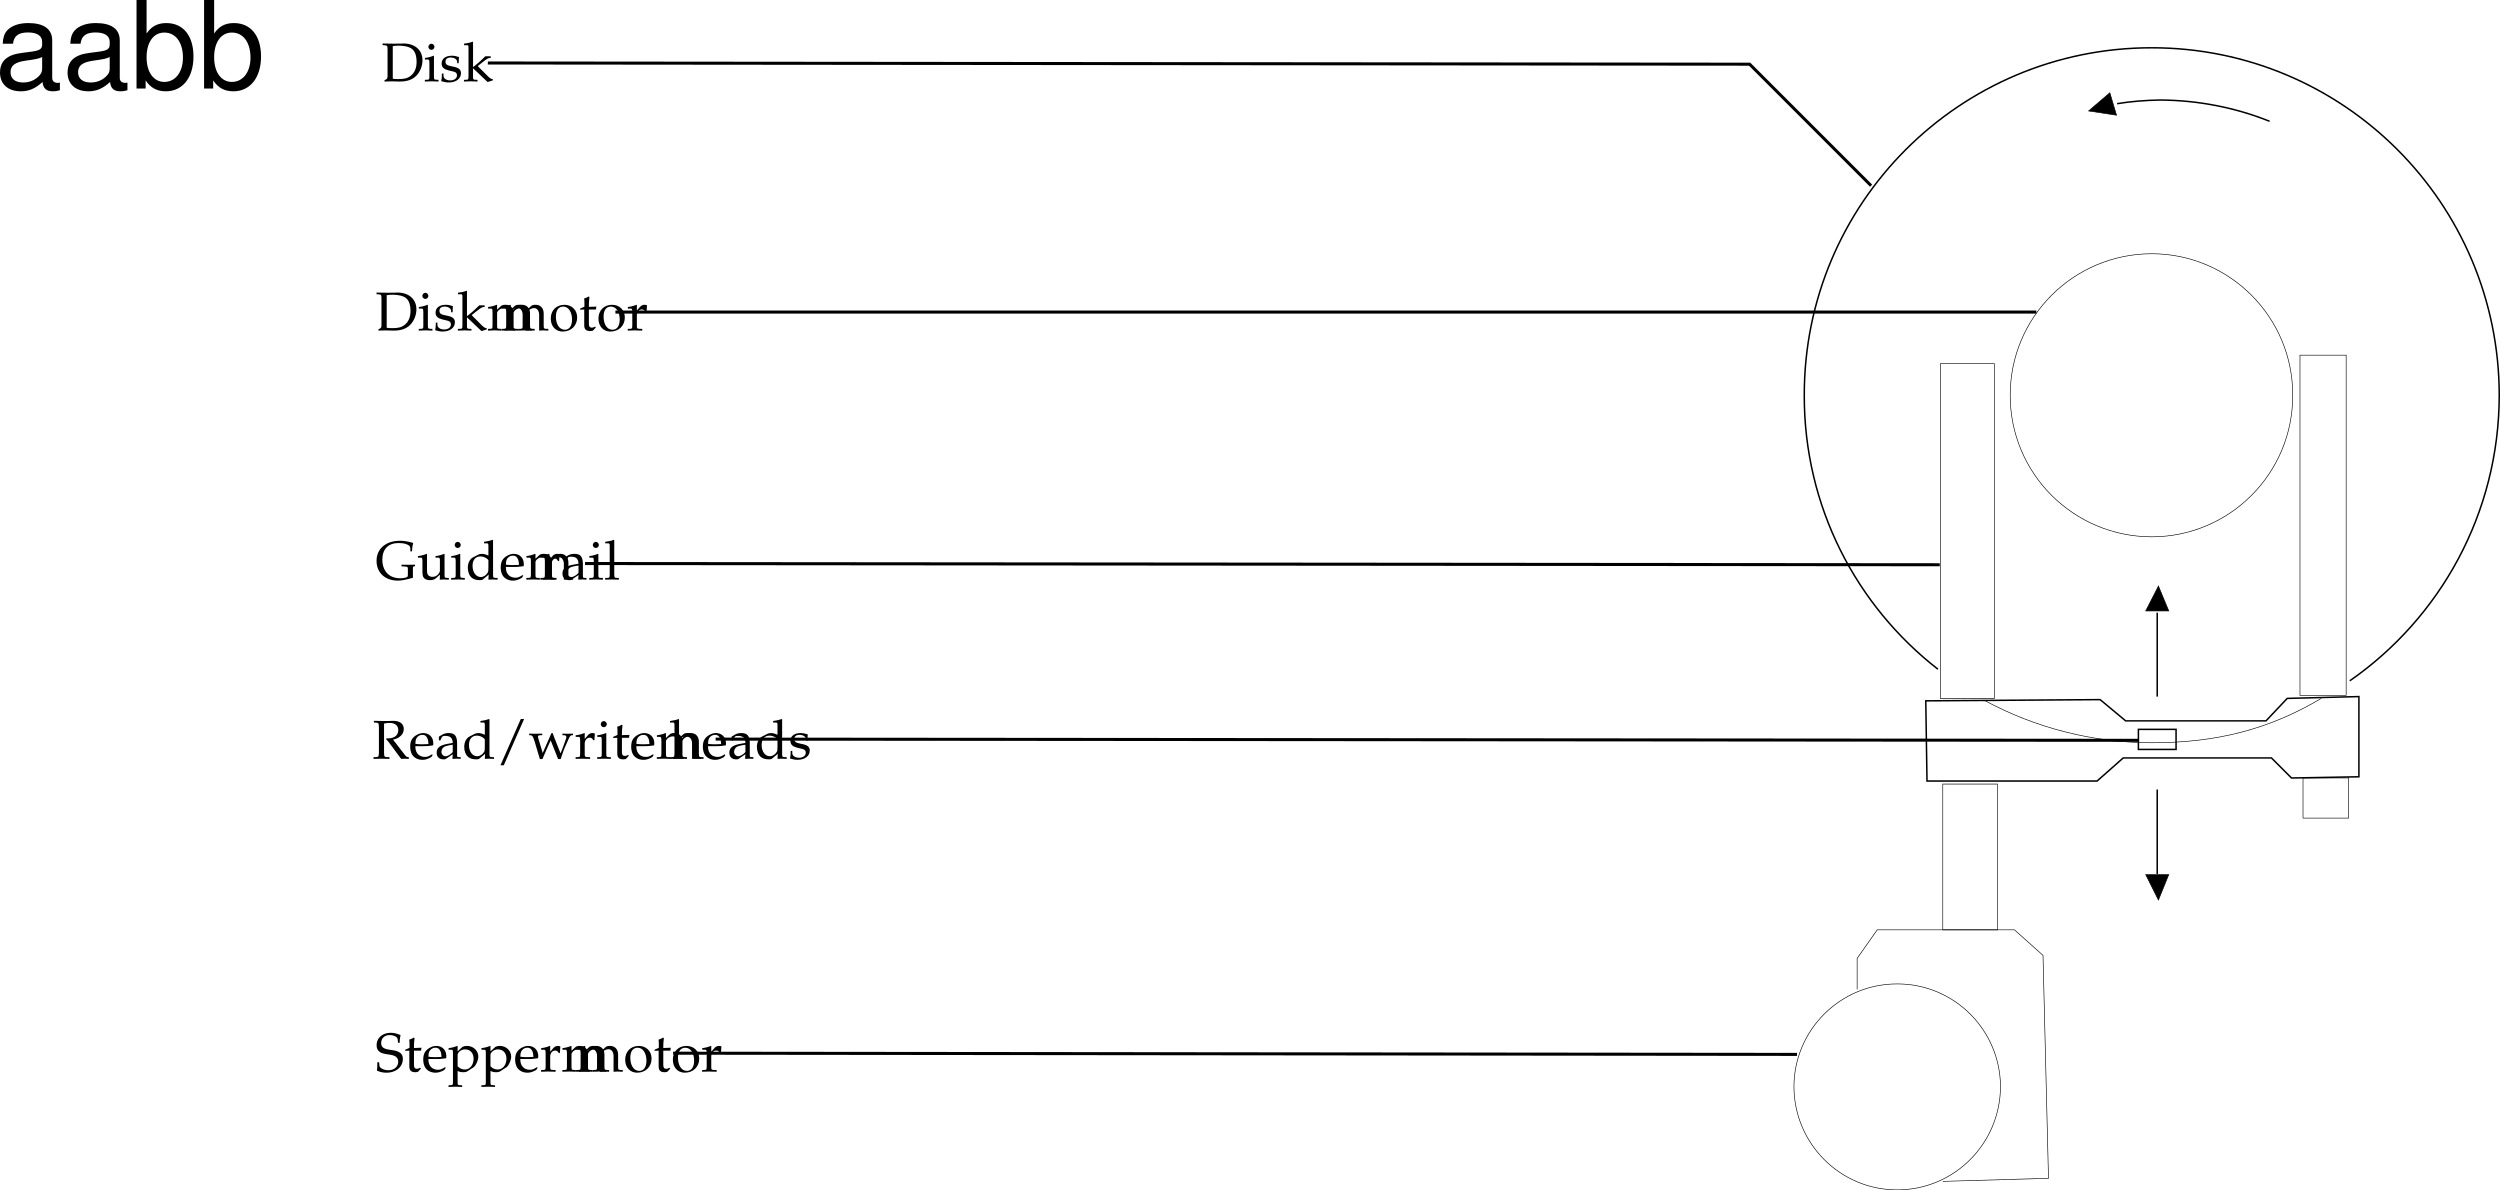 <svg xmlns="http://www.w3.org/2000/svg" xmlns:xlink="http://www.w3.org/1999/xlink" width="411.531" height="195.918"><defs><path id="a" d="M.516-.188v.22C1.219.015 1.53 0 1.766 0c.187 0 .328 0 .468.016.688.015.688.015.829.015 1.156 0 2.015-.297 2.656-.922.64-.64 1.047-1.609 1.047-2.578 0-1.672-1.235-2.765-3.141-2.765-.078 0-.203 0-.344.015-.531.016-.828.016-1.25.016-.437 0-.906 0-1.828-.031v.28l.36.016c.421.047.453.094.453.813v4.266c0 .28-.079.468-.22.53zm1.359-5.609c.219-.047.531-.078.984-.078.672 0 1.391.125 1.766.297.203.078.375.203.547.36.422.437.625 1.093.625 1.984 0 1.015-.313 1.78-.906 2.265-.532.453-1.063.594-2.094.594-.438 0-.703-.016-.922-.063zm0 0"/><path id="b" d="m1.688-4.188-.079-.03a4.904 4.904 0 0 1-1.406.359v.265h.344c.36 0 .375.031.39.656v2.016c0 .594-.03.625-.328.656L.188-.25v.281C.813.016 1.078 0 1.313 0c.234 0 .5.016 1.125.031V-.25L2.03-.266c-.328-.046-.328-.062-.344-.656Zm-.407-2c-.265 0-.5.235-.5.516 0 .25.235.484.485.484.265 0 .5-.234.5-.484 0-.266-.235-.516-.485-.516Zm0 0"/><path id="c" d="M.375-1.281c0 .61-.031.89-.11 1.25.485.14.829.218 1.235.218 1.188 0 2.016-.625 2.016-1.515 0-.297-.079-.484-.25-.672-.235-.219-.516-.328-1.329-.484C1.204-2.625.97-2.813.97-3.22c0-.453.297-.703.86-.703.609 0 1.062.313 1.062.735v.203h.25c.015-.516.015-.735.046-1.016-.484-.156-.796-.219-1.171-.219-1.047 0-1.688.5-1.688 1.297 0 .453.203.735.61.938.25.109.734.25 1.343.375.406.093.578.28.578.625 0 .484-.453.828-1.093.828C1.109-.156.64-.47.64-.922v-.36Zm0 0"/><path id="d" d="M.188-.25v.281C.813.016 1.078 0 1.327 0c.25 0 .5.016 1.094.031V-.25l-.39-.016c-.329-.03-.345-.062-.345-.656v-1.234L4.079.109l.86-.265V-.36c-.22 0-.47-.157-.766-.438L3.047-1.922a5.88 5.88 0 0 1-.578-.61l1.156-.905c.438-.329.656-.422.969-.422v-.266h-.89c-.579.563-1 .969-1.36 1.25l-.656.531v-4.125l-.079-.062c-.39.156-.687.218-1.406.328v.25H.72c.156 0 .219.11.219.375v4.656C.923-.328.923-.297.61-.266zm0 0"/><path id="e" d="M.14-.25v.281C.782.016 1.032 0 1.282 0c.282 0 .532.016 1.078.031V-.25l-.375-.016c-.312-.03-.343-.062-.343-.656v-1.906c0-.406.593-.844 1.14-.844.485 0 .813.453.813 1.14v1.61c0 .594-.016.625-.328.656L2.86-.25v.281C3.484.016 3.75 0 3.984 0 4.22 0 4.47.016 5.11.031V-.25l-.421-.016c-.313-.046-.329-.062-.329-.656v-1.906c0-.406.594-.844 1.125-.844.485 0 .829.453.829 1.14V.032C6.718.016 6.859 0 7.016 0c.14 0 .312.016.812.031V-.25l-.437-.016c-.313-.046-.313-.062-.329-.656v-1.844c0-.89-.515-1.453-1.343-1.453-.328 0-.578.063-.735.219l-.687.61C4-3.985 3.64-4.22 3.016-4.22c-.329 0-.579.063-.75.219l-.625.578v-.765l-.079-.032a4.904 4.904 0 0 1-1.406.36v.265H.5c.36 0 .375.031.39.656v2.016c-.015.594-.015.625-.328.656Zm0 0"/><path id="f" d="M2.516-4.219C1.203-4.219.28-3.297.28-1.953c0 1.266.797 2.14 1.969 2.14 1.39 0 2.375-.968 2.375-2.328 0-1.218-.875-2.078-2.11-2.078zm-.172.297c.844 0 1.437.89 1.437 2.125 0 1.047-.437 1.688-1.187 1.688-.875 0-1.469-.875-1.469-2.157 0-1.078.438-1.656 1.219-1.656zm0 0"/><path id="g" d="M.875-3.438v2.594c0 .656.297.953 1 .953.203 0 .422-.046.469-.109l.437-.484-.125-.141c-.219.125-.344.172-.515.172-.36 0-.5-.188-.5-.625v-2.36h1.156l.078-.484-1.234.047v-.344c0-.36.03-.75.093-1.265l-.109-.11c-.219.14-.484.25-.766.344.032.25.047.438.047.719v.625l-.703.312v.188zm0 0"/><path id="h" d="M.188-.25v.281C.78.016 1.046 0 1.296 0c.219 0 .547.016 1.281.031V-.25L2.11-.266c-.406-.03-.421-.046-.421-.656v-1.547c0-.547.359-.984.812-.984.266 0 .453.125.594.406h.187l.078-1.078c-.093-.063-.25-.094-.421-.094-.266 0-.547.14-.735.36l-.515.593v-.921l-.079-.032a4.904 4.904 0 0 1-1.406.36v.265h.344c.36 0 .375.031.39.656v2.016C.922-.328.922-.297.61-.266zm0 0"/><path id="i" d="M5.766-4.64h.28c0-.47.063-.876.188-1.376-1-.28-1.468-.359-2.171-.359-2.329 0-3.86 1.313-3.86 3.313 0 1.937 1.406 3.25 3.5 3.25.64 0 1.266-.126 2.485-.47v-1.515c0-.281.015-.297.109-.328l.25-.094-.031-.219c-.547.016-.797.016-1.11.016-.297 0-.547 0-1.093-.015v.265l.75.063c.234.015.296.109.296.312v.922c0 .203-.015.313-.046.39-.094.157-.625.282-1.22.282-1.812 0-2.937-1.188-2.937-3.063C1.156-5 2.141-6 3.828-6c.453 0 .86.047 1.188.156.53.172.75.375.75.719zm0 0"/><path id="j" d="m4.531-4.188-.078-.03a5.038 5.038 0 0 1-1.406.359v.265h.328c.375 0 .39.031.39.656v1.47c0 .187-.124.437-.328.655-.25.25-.546.375-.89.375-.313 0-.563-.109-.703-.28-.14-.141-.203-.423-.203-.813v-2.657l-.079-.03a4.904 4.904 0 0 1-1.406.359v.265H.5c.36 0 .375.031.39.656v1.5c0 .641.047.922.22 1.141.202.266.53.406 1.046.406.422 0 .766-.125 1.016-.359l.594-.547c0 .266 0 .422-.032.828.454-.015.61-.031.75-.031.125 0 .297.016.75.031V-.25L4.86-.266c-.312-.03-.328-.062-.328-.656zm0 0"/><path id="k" d="M3.703-3.938c-.5-.218-.75-.28-1.062-.28-.25 0-.47.046-.688.171l-.797.406c-.515.282-.843.938-.843 1.704 0 .718.25 1.312.671 1.671.329.25.75.375 1.329.375.187 0 .39-.03.437-.078l1-.828-.047.828C4.11.016 4.266 0 4.391 0c.078 0 .203 0 .39.016.063 0 .235 0 .438.015V-.25l-.422-.016c-.313-.046-.328-.062-.328-.656v-5.547L4.39-6.53c-.407.156-.704.218-1.407.328v.25h.5c.157 0 .22.11.22.375zm0 1.954c0 .578-.015.671-.125.875-.25.421-.703.703-1.125.703-.781 0-1.36-.766-1.36-1.844 0-.969.485-1.547 1.298-1.547.343 0 .703.11 1.015.328.188.125.297.25.297.313zm0 0"/><path id="l" d="m3.938-.625-.126-.094c-.562.344-.78.422-1.171.422-.579 0-1.063-.266-1.313-.703-.172-.281-.234-.547-.25-1.063h1.313c.64 0 1.062-.046 1.625-.14 0-.125.015-.203.015-.313 0-1.03-.672-1.703-1.687-1.703-.313 0-.703.11-1.078.328C.53-3.453.234-2.906.234-1.969c0 .563.141 1.047.375 1.39.36.485.954.766 1.641.766.344 0 .672-.078 1.031-.234.235-.11.438-.219.469-.281zm-.704-1.781c-.468.015-.671.031-1.015.031a9.74 9.74 0 0 1-1.125-.063c0-.421.031-.609.14-.859a1.12 1.12 0 0 1 1-.625c.313 0 .547.11.704.36.203.296.265.562.296 1.156zm0 0"/><path id="m" d="M2.922-.734 2.875.03c.438-.014.578-.03.703-.03.11 0 .172 0 .469.016l.187.015V-.25l-.343-.016c-.235-.015-.25-.046-.25-.515v-1.656c0-1.313-.375-1.782-1.422-1.782-.406 0-.75.094-1.094.297l-.484.297v.578l.234.063L1-3.266c.188-.421.281-.484.688-.484.843 0 1.203.344 1.234 1.156l-.89.156C.796-2.203.281-1.78.281-.984c0 .687.421 1.093 1.14 1.093.172 0 .312-.03.375-.078zm0-.375c-.266.359-.828.703-1.188.703-.359 0-.671-.328-.671-.719a.98.98 0 0 1 .437-.813c.234-.14.734-.265 1.422-.359zm0 0"/><path id="n" d="M.188-.25v.281C.813.016 1.078 0 1.313 0c.234 0 .5.016 1.125.031V-.25L2.03-.266c-.328-.046-.328-.062-.344-.656v-5.547L1.61-6.53c-.39.156-.687.218-1.406.328v.25H.72c.156 0 .219.11.219.375v4.656C.923-.327.923-.296.61-.265zm0 0"/><path id="o" d="M1.938-5.781c.328-.078.578-.11.89-.11.938 0 1.453.438 1.453 1.204 0 .828-.64 1.343-1.703 1.343h-.25l-.062.11c.093.109.125.14.234.265.125.14.156.188.234.281L4.391-.453c.156.187.28.36.375.484.359-.015.5-.031.609-.031.094 0 .219.016.64.031V-.25c-.28-.016-.421-.078-.546-.234L3.422-3.141c.515-.125.75-.218 1.047-.437.468-.328.718-.781.718-1.297 0-.875-.64-1.36-1.765-1.36-.078 0-.078 0-.422.016l-.406.016h-.735c-.375 0-.765 0-1.593-.031v.28l.359.016c.422.047.453.094.469.813v4.047c-.016.719-.047.797-.469.812L.203-.25v.281C.734.016 1.047 0 1.516 0c.468 0 .78.016 1.312.031V-.25l-.422-.016c-.422-.015-.453-.078-.469-.812Zm0 0"/><path id="p" d="M4.672-6.531h-.547L.781 1.079h.547zm0 0"/><path id="q" d="M3.719-4.219c-.75 1.75-.86 2-1.438 3.282l-.75-2.485C1.5-3.5 1.5-3.578 1.5-3.64c0-.14.11-.218.344-.218l.36-.016v-.25c-.626.016-.876.016-1.079.016-.203 0-.453 0-1.078-.016v.25l.266.016c.25.015.359.203.593.89l.906 3.03h.422L3.125-2c.078-.188.094-.203.469-1.016L4.813.063h.421c.079-.235.141-.422.204-.594.171-.531.375-1.078.406-1.14l.625-1.407c.265-.61.375-.75.562-.781l.235-.016v-.25c-.5.016-.704.016-.875.016-.172 0-.375 0-.875-.016v.25l.296.016c.22 0 .36.109.36.28 0 .095-.031.204-.063.313L5.656-2c-.078.203-.156.406-.437 1.125l-1.032-2.61c-.125-.328-.187-.5-.265-.734Zm0 0"/><path id="r" d="M.047-.25v.281C.625.016.875 0 1.172 0c.281 0 .531.016 1.11.031V-.25l-.407-.016c-.313-.03-.328-.062-.328-.656v-1.906c0-.406.594-.844 1.14-.844.61 0 1 .453 1 1.14V.032C4.11.016 4.25 0 4.407 0c.124 0 .296.016.734.031V-.25l-.36-.016c-.312-.03-.328-.062-.328-.656v-1.734c0-1.047-.5-1.563-1.516-1.563-.328 0-.515.047-.703.219l-.687.594V-6.47l-.078-.062c-.39.156-.688.218-1.407.328v.25h.5c.172 0 .235.11.235.375v4.656C.78-.328.78-.297.453-.266zm0 0"/><path id="s" d="M4.016-4.734c0-.485.046-.797.14-1.266-.734-.297-1.125-.375-1.625-.375-1.344 0-2.312.844-2.312 2.016 0 .453.11.765.375 1.015.312.281.719.422 1.594.531.687.11 1 .204 1.234.407.234.187.344.453.344.797 0 .812-.672 1.39-1.61 1.39-.719 0-1.422-.344-1.469-.719L.625-1.53H.328c0 .687 0 .968-.062 1.375a3.716 3.716 0 0 0 1.562.344c1.563 0 2.703-.954 2.703-2.25 0-.626-.25-1-.828-1.235-.281-.125-.515-.172-1.25-.281C1.36-3.718.97-4.016.97-4.703.969-5.47 1.53-6 2.329-6c.358 0 .687.063.937.203.296.156.39.281.421.547l.047.516zm0 0"/><path id="t" d="M.078 2.266v.265c.61-.015.875-.031 1.125-.031.234 0 .5.016 1.125.031v-.265l-.422-.032c-.312-.03-.328-.062-.328-.656V-.109c.281.156.563.218.953.218.281 0 .5-.062.64-.14l1.032-.672c.36-.235.781-1.156.781-1.735 0-1-.828-1.78-1.875-1.78-.328 0-.656.093-.796.218l-.735.672v-.86l-.078-.03a5.038 5.038 0 0 1-1.406.359v.265h.328c.375 0 .39.031.39.656v4.516c0 .594-.015.625-.328.656zm1.5-5.016c0-.125.047-.234.156-.375a1.312 1.312 0 0 1 1.079-.516c.843 0 1.39.594 1.39 1.532 0 1.015-.61 1.765-1.406 1.765-.5 0-.875-.172-1.219-.531zm0 0"/><path id="u" d="M10.703-.984c-.187.046-.265.046-.36.046-.577 0-.905-.296-.905-.828v-6.156c0-1.86-1.36-2.86-3.938-2.86-1.547 0-2.766.438-3.484 1.22-.47.546-.672 1.14-.72 2.187h1.688c.141-1.281.891-1.86 2.454-1.86 1.515 0 2.343.547 2.343 1.547v.454c-.015.718-.375.968-1.734 1.156-2.36.297-2.734.375-3.36.64C1.454-4.921.845-4 .845-2.64.844-.734 2.156.453 4.28.453 5.594.453 6.656 0 7.844-1.078 7.954 0 8.484.453 9.562.453c.36 0 .579-.031 1.141-.172zM7.781-3.297c0 .563-.156.89-.656 1.36-.688.625-1.5.937-2.484.937-1.297 0-2.063-.625-2.063-1.688 0-1.093.719-1.656 2.516-1.906 1.781-.25 2.125-.328 2.687-.593zm0 0"/><path id="v" d="M1.078-14.578V0h1.5v-1.344C3.375-.125 4.438.453 5.906.453c2.75 0 4.547-2.25 4.547-5.734 0-3.407-1.687-5.5-4.469-5.5-1.437 0-2.468.547-3.25 1.719v-5.516zm4.578 5.36c1.86 0 3.063 1.624 3.063 4.124 0 2.375-1.235 4-3.063 4-1.781 0-2.922-1.61-2.922-4.062 0-2.469 1.141-4.063 2.922-4.063zm0 0"/></defs><path fill="none" stroke="#000" stroke-miterlimit="10" stroke-width=".1" d="M354.207 88.368c12.82-.012 23.246-10.438 23.2-23.301.046-12.856-10.38-23.277-23.2-23.3-12.898.023-23.32 10.444-23.3 23.3-.02 12.863 10.402 23.289 23.3 23.3zm0 0"/><path fill="none" stroke="#000" stroke-dasharray="100, 60" stroke-miterlimit="10" stroke-width=".1" d="M326.805 115.368c8.058 4.351 17.605 6.914 27.402 6.898 10.629.016 19.316-2.195 27.898-7.3"/><path fill="none" stroke="#000" stroke-miterlimit="10" stroke-width=".25" d="M386.805 112.067c14.836-10.305 24.574-27.512 24.601-47-.027-31.59-25.64-57.207-57.199-57.2-31.637-.007-57.25 25.61-57.2 57.2-.05 18.324 8.56 34.633 22 45.098"/><path fill="none" stroke="#000" stroke-miterlimit="10" stroke-width=".1" d="M386.207 114.465v-56h-7.602v56zm-57.902.5V59.868h-8.899v55.097zm.5 38.102v-24h-9v24zm57.8-18.402v-6.598h-7.5v6.598zm-74.3 61.203c9.367.004 16.96-7.59 17-17-.04-9.328-7.633-16.922-17-16.903-9.371-.02-16.965 7.575-17 16.903.035 9.41 7.629 17.004 17 17zm0 0"/><path fill="none" stroke="#000" stroke-miterlimit="10" stroke-width=".1" d="m319.805 194.465 17.402-.5-.902-36.699-4.7-4.2h-22.597l-3.301 4.7v5.102"/><path fill="none" stroke="#000" stroke-miterlimit="10" stroke-width=".25" d="m317.008 115.368 28.699-.203 4.2 3.5h23.1l3.5-3.7 11.798-.3v13.203l-11.098.199-3.3-3.3h-24.4l-4.3 3.8h-28zm0 0"/><path fill="none" stroke="#000" stroke-miterlimit="10" stroke-width=".25" d="M358.207 123.368v-3.301h-6.2v3.3zm-3.102-22.5v13.797"/><path stroke="#000" stroke-miterlimit="10" stroke-width=".1" d="m355.305 96.465-2.098 4.102h3.8zm0 0"/><path fill="none" stroke="#000" stroke-miterlimit="10" stroke-width=".25" d="M355.105 143.868v-13.903"/><path stroke="#000" stroke-miterlimit="10" stroke-width=".1" d="m355.305 148.165-2.098-4.2h3.8zm0 0"/><path fill="none" stroke="#000" stroke-miterlimit="10" stroke-width=".25" d="M373.605 19.965c-5.562-2.226-11.652-3.457-18-3.5-2.425.043-4.785.22-7.097.602"/><path stroke="#000" stroke-miterlimit="10" stroke-width=".1" d="m343.805 18.266 4.601.7-1.101-3.7zm0 0"/><path fill="none" stroke="#000" stroke-miterlimit="10" stroke-width=".5" d="m80.305 10.368 207.703.199 20 20M101.305 51.368h233.902M96.305 92.766l223 .2m-201.5 28.699 234.203.203m-241.203 51.5 185 .199"/><g transform="translate(-11.219 -3.609)"><use xlink:href="#a" width="100%" height="100%" x="74" y="17"/><use xlink:href="#b" width="100%" height="100%" x="80.966" y="17"/><use xlink:href="#c" width="100%" height="100%" x="83.585" y="17"/><use xlink:href="#d" width="100%" height="100%" x="87.401" y="17"/></g><g transform="translate(-11.219 -3.609)"><use xlink:href="#a" width="100%" height="100%" x="73" y="58"/><use xlink:href="#b" width="100%" height="100%" x="79.966" y="58"/><use xlink:href="#c" width="100%" height="100%" x="82.585" y="58"/><use xlink:href="#d" width="100%" height="100%" x="86.401" y="58"/><use xlink:href="#e" width="100%" height="100%" x="91.405" y="58"/><use xlink:href="#e" width="100%" height="100%" x="93.655" y="58"/><use xlink:href="#f" width="100%" height="100%" x="101.602" y="58"/><use xlink:href="#g" width="100%" height="100%" x="106.516" y="58"/><use xlink:href="#f" width="100%" height="100%" x="109.45" y="58"/><use xlink:href="#h" width="100%" height="100%" x="114.364" y="58"/></g><g transform="translate(-11.219 -3.609)"><use xlink:href="#i" width="100%" height="100%" x="73" y="99"/><use xlink:href="#j" width="100%" height="100%" x="79.867" y="99"/><use xlink:href="#b" width="100%" height="100%" x="85.294" y="99"/><use xlink:href="#k" width="100%" height="100%" x="87.913" y="99"/><use xlink:href="#l" width="100%" height="100%" x="93.412" y="99"/><use xlink:href="#e" width="100%" height="100%" x="97.723" y="99"/><use xlink:href="#h" width="100%" height="100%" x="99.973" y="99"/><use xlink:href="#m" width="100%" height="100%" x="103.528" y="99"/><use xlink:href="#b" width="100%" height="100%" x="108.028" y="99"/><use xlink:href="#n" width="100%" height="100%" x="110.647" y="99"/></g><g transform="translate(-11.219 -3.609)"><use xlink:href="#o" width="100%" height="100%" x="72.5" y="128.5"/><use xlink:href="#l" width="100%" height="100%" x="78.512" y="128.5"/><use xlink:href="#m" width="100%" height="100%" x="82.823" y="128.5"/><use xlink:href="#k" width="100%" height="100%" x="87.323" y="128.5"/><use xlink:href="#p" width="100%" height="100%" x="92.822" y="128.5"/><use xlink:href="#q" width="100%" height="100%" x="98.276" y="128.5"/><use xlink:href="#h" width="100%" height="100%" x="105.782" y="128.5"/><use xlink:href="#b" width="100%" height="100%" x="109.337" y="128.5"/><use xlink:href="#g" width="100%" height="100%" x="111.956" y="128.5"/><use xlink:href="#l" width="100%" height="100%" x="114.89" y="128.5"/><use xlink:href="#e" width="100%" height="100%" x="119.201" y="128.5"/><use xlink:href="#r" width="100%" height="100%" x="121.451" y="128.5"/><use xlink:href="#l" width="100%" height="100%" x="126.689" y="128.5"/><use xlink:href="#m" width="100%" height="100%" x="131" y="128.5"/><use xlink:href="#k" width="100%" height="100%" x="135.5" y="128.5"/><use xlink:href="#c" width="100%" height="100%" x="140.999" y="128.5"/></g><g transform="translate(-11.219 -3.609)"><use xlink:href="#s" width="100%" height="100%" x="73" y="180"/><use xlink:href="#g" width="100%" height="100%" x="77.725" y="180"/><use xlink:href="#l" width="100%" height="100%" x="80.659" y="180"/><use xlink:href="#t" width="100%" height="100%" x="84.97" y="180"/><use xlink:href="#t" width="100%" height="100%" x="90.379" y="180"/><use xlink:href="#l" width="100%" height="100%" x="95.788" y="180"/><use xlink:href="#h" width="100%" height="100%" x="100.099" y="180"/><use xlink:href="#e" width="100%" height="100%" x="103.654" y="180"/><use xlink:href="#e" width="100%" height="100%" x="105.904" y="180"/><use xlink:href="#f" width="100%" height="100%" x="113.851" y="180"/><use xlink:href="#g" width="100%" height="100%" x="118.765" y="180"/><use xlink:href="#f" width="100%" height="100%" x="121.699" y="180"/><use xlink:href="#h" width="100%" height="100%" x="126.613" y="180"/></g><g transform="translate(-11.219 -3.609)"><use xlink:href="#u" width="100%" height="100%" x="10.375" y="18.187"/><use xlink:href="#u" width="100%" height="100%" x="21.495" y="18.187"/><use xlink:href="#v" width="100%" height="100%" x="32.615" y="18.187"/><use xlink:href="#v" width="100%" height="100%" x="43.735" y="18.187"/></g></svg>

